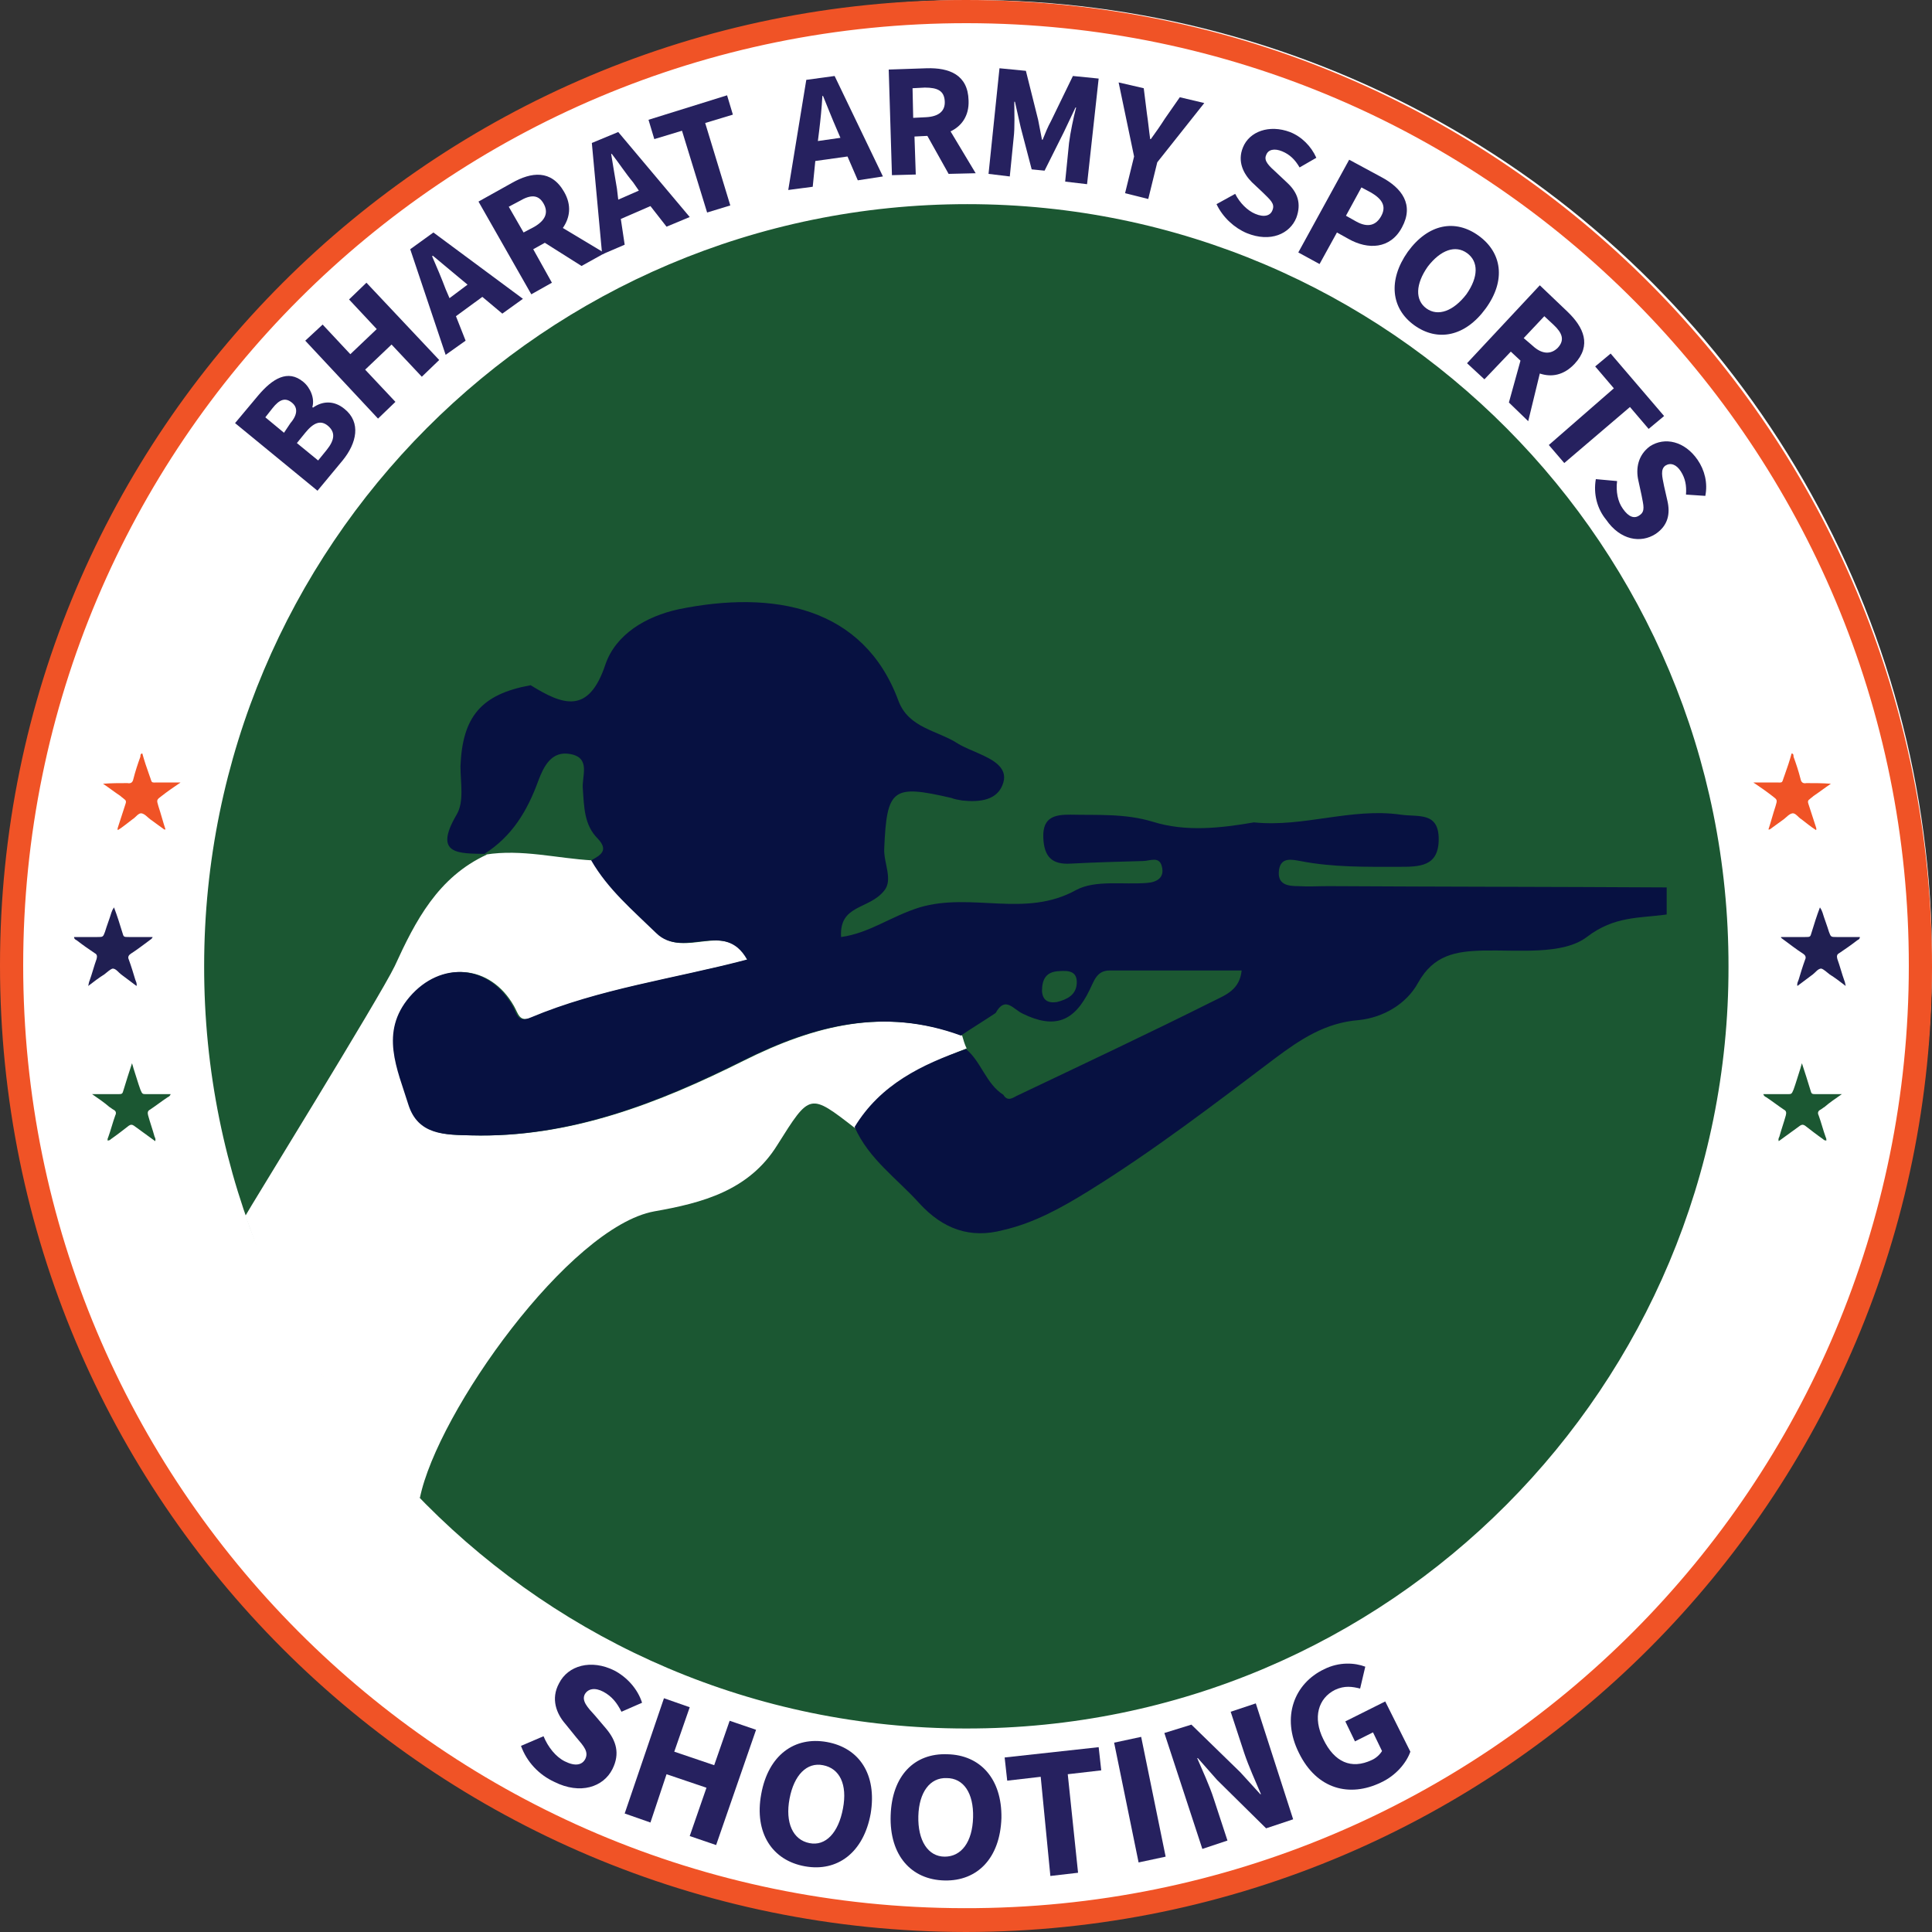 <?xml version="1.0" encoding="utf-8"?>
<!-- Generator: Adobe Illustrator 22.0.1, SVG Export Plug-In . SVG Version: 6.00 Build 0)  -->
<svg version="1.1" id="Layer_1" xmlns="http://www.w3.org/2000/svg" xmlns:xlink="http://www.w3.org/1999/xlink" x="0px" y="0px"
	 viewBox="0 0 300 300" style="enable-background:new 0 0 300 300;" xml:space="preserve">
<rect x="0" y="0" width="300" height="300" fill="#333333" stroke="none"/>
<style type="text/css">
	.st0{fill:#FFFFFF;}
	.st1{fill:#F05326;}
	.st2{fill:#1B5732;}
	.st3{fill:#201F52;}
	.st4{fill:#26215F;}
	.st5{fill:#071141;}
</style>
<g>
	<g>
		<g>
			<circle class="st0" cx="150.9" cy="149.1" r="149.1"/>
			<path class="st1" d="M150,300C67.1,299.9,0,232.9,0,149.9C0,67,67.2,0,150,0c83.4,0,150.1,67.7,150,150.2
				C299.9,232.4,233.2,299.9,150,300z M296.4,150C296.5,69.8,231.5,3.7,150.2,3.6C69,3.5,3.6,69.2,3.6,149.9
				c0,80.6,65.1,146.3,146.1,146.4C231.3,296.5,296.4,230.3,296.4,150z"/>
			<path class="st2" d="M268.4,150.1c0.1,64.9-52.5,118.4-118.4,118.3c-65.9,0-118.4-53.5-118.3-118.4c0-65,52.7-118.3,118.5-118.3
				C215.9,31.7,268.5,85.1,268.4,150.1z M264.8,150.1c0-63.4-51.3-114.7-114.7-114.8C86.7,35.2,35.3,86.7,35.3,150
				c0,63.4,51.4,114.8,114.8,114.8C213.4,264.8,264.8,213.4,264.8,150.1z"/>
			<g>
				<path class="st3" d="M276.6,145.5c1.2,0,2.5,0,3.7,0c0.8,0,0.8,0,1-0.7c0.4-1.3,0.8-2.6,1.3-3.9c0.2,0.3,0.3,0.5,0.4,0.8
					c0.3,1,0.7,2,1,3c0.3,0.8,0.3,0.8,1.2,0.8c1.2,0,2.4,0,3.6,0c0,0.3-0.2,0.4-0.4,0.5c-0.9,0.7-1.9,1.4-2.8,2
					c-0.4,0.2-0.4,0.5-0.3,0.9c0.4,1.1,0.7,2.3,1.1,3.4c0.1,0.2,0.1,0.4,0.2,0.8c-0.9-0.7-1.7-1.3-2.5-1.8c-0.4-0.3-0.9-0.8-1.3-0.9
					c-0.5,0-0.9,0.6-1.3,0.9c-0.8,0.6-1.6,1.2-2.4,1.8c-0.1-0.4,0.1-0.7,0.2-1c0.3-1,0.6-2,1-3.1c0.2-0.4,0-0.7-0.3-0.9
					c-1.1-0.7-2.1-1.5-3.2-2.3C276.5,145.6,276.5,145.5,276.6,145.5z"/>
				<path class="st1" d="M272.3,121.5c1.1,0,2.2,0,3.3,0c1.4,0,1,0.2,1.5-1.1c0.4-1.1,0.8-2.3,1.1-3.4c0.3,0,0.3,0.3,0.3,0.5
					c0.4,1.1,0.8,2.3,1.1,3.5c0.1,0.5,0.4,0.7,0.9,0.6c1.3,0,2.5,0,3.8,0.1c-0.9,0.6-1.8,1.3-2.7,1.9c-0.2,0.2-0.4,0.3-0.6,0.5
					c-0.3,0.2-0.3,0.4-0.2,0.7c0.4,1.2,0.8,2.5,1.2,3.7c0,0.1,0.1,0.2,0,0.4c-0.8-0.5-1.5-1.1-2.3-1.7c-0.5-0.3-0.9-1-1.4-0.9
					c-0.5,0.1-0.9,0.6-1.3,0.9c-0.7,0.5-1.5,1.1-2.2,1.6c0,0-0.1,0-0.2,0c0.4-1.2,0.7-2.4,1.1-3.6c0.3-1,0.3-1-0.5-1.6
					c-0.9-0.7-1.9-1.4-2.8-2C272.3,121.6,272.3,121.5,272.3,121.5z"/>
				<path class="st2" d="M279.8,165.1c0.5,1.5,0.9,2.8,1.3,4.1c0.2,0.7,0.2,0.7,1,0.7c1,0,2.1,0,3.1,0c0.2,0,0.4,0,0.8,0
					c-1,0.7-1.9,1.3-2.7,2c-0.2,0.1-0.4,0.3-0.6,0.4c-0.4,0.2-0.5,0.5-0.3,0.9c0.4,1.1,0.7,2.3,1.1,3.4c0.1,0.2,0.1,0.3,0.1,0.5
					c-0.3,0-0.4-0.1-0.5-0.2c-1-0.7-1.9-1.4-2.8-2.1c-0.3-0.2-0.5-0.2-0.8,0c-1.1,0.8-2.2,1.6-3.3,2.4c-0.1-0.3,0-0.5,0.1-0.7
					c0.3-1.1,0.7-2.2,1-3.3c0.1-0.4,0.1-0.7-0.3-0.9c-0.9-0.6-1.8-1.3-2.7-1.9c-0.2-0.1-0.4-0.2-0.5-0.5c0.5,0,0.9,0,1.3,0
					c0.8,0,1.6,0,2.4,0c0.7,0,0.7,0,1-0.7c0.4-1.1,0.7-2.2,1.1-3.4C279.6,165.7,279.7,165.5,279.8,165.1z"/>
			</g>
			<g>
				<path class="st3" d="M23.7,145.5c-1.2,0-2.5,0-3.7,0c-0.8,0-0.8,0-1-0.7c-0.4-1.3-0.8-2.6-1.3-3.9c-0.2,0.3-0.3,0.5-0.4,0.8
					c-0.3,1-0.7,2-1,3c-0.3,0.8-0.3,0.8-1.2,0.8c-1.2,0-2.4,0-3.6,0c0,0.3,0.2,0.4,0.4,0.5c0.9,0.7,1.9,1.4,2.8,2
					c0.4,0.2,0.4,0.5,0.3,0.9c-0.4,1.1-0.7,2.3-1.1,3.4c-0.1,0.2-0.1,0.4-0.2,0.8c0.9-0.7,1.7-1.3,2.5-1.8c0.4-0.3,0.9-0.8,1.3-0.9
					c0.5,0,0.9,0.6,1.3,0.9c0.8,0.6,1.6,1.2,2.4,1.8c0.1-0.4-0.1-0.7-0.2-1c-0.3-1-0.6-2-1-3.1c-0.2-0.4,0-0.7,0.3-0.9
					c1.1-0.7,2.1-1.5,3.2-2.3C23.7,145.6,23.7,145.5,23.7,145.5z"/>
				<path class="st1" d="M28,121.5c-1.1,0-2.2,0-3.3,0c-1.4,0-1,0.2-1.5-1.1c-0.4-1.1-0.8-2.3-1.1-3.4c-0.3,0-0.3,0.3-0.3,0.5
					c-0.4,1.1-0.8,2.3-1.1,3.5c-0.1,0.5-0.4,0.7-0.9,0.6c-1.3,0-2.5,0-3.8,0.1c0.9,0.6,1.8,1.3,2.7,1.9c0.2,0.2,0.4,0.3,0.6,0.5
					c0.3,0.2,0.3,0.4,0.2,0.7c-0.4,1.2-0.8,2.5-1.2,3.7c0,0.1-0.1,0.2,0,0.4c0.8-0.5,1.5-1.1,2.3-1.7c0.5-0.3,0.9-1,1.4-0.9
					c0.5,0.1,0.9,0.6,1.3,0.9c0.7,0.5,1.5,1.1,2.2,1.6c0,0,0.1,0,0.2,0c-0.4-1.2-0.7-2.4-1.1-3.6c-0.3-1-0.3-1,0.5-1.6
					c0.9-0.7,1.9-1.4,2.8-2C28,121.6,28,121.5,28,121.5z"/>
				<path class="st2" d="M20.5,165.1c-0.5,1.5-0.9,2.8-1.3,4.1c-0.2,0.7-0.2,0.7-1,0.7c-1,0-2.1,0-3.1,0c-0.2,0-0.4,0-0.8,0
					c1,0.7,1.9,1.3,2.7,2c0.2,0.1,0.4,0.3,0.6,0.4c0.4,0.2,0.5,0.5,0.3,0.9c-0.4,1.1-0.7,2.3-1.1,3.4c-0.1,0.2-0.1,0.3-0.1,0.5
					c0.3,0,0.4-0.1,0.5-0.2c1-0.7,1.9-1.4,2.8-2.1c0.3-0.2,0.5-0.2,0.8,0c1.1,0.8,2.2,1.6,3.3,2.4c0.1-0.3,0-0.5-0.1-0.7
					c-0.3-1.1-0.7-2.2-1-3.3c-0.1-0.4-0.1-0.7,0.3-0.9c0.9-0.6,1.8-1.3,2.7-1.9c0.2-0.1,0.4-0.2,0.5-0.5c-0.5,0-0.9,0-1.3,0
					c-0.8,0-1.6,0-2.4,0c-0.7,0-0.7,0-1-0.7c-0.4-1.1-0.7-2.2-1.1-3.4C20.7,165.7,20.6,165.5,20.5,165.1z"/>
			</g>
			<path class="st2" d="M267.1,150.1c0,64.6-52.4,117-117.1,117.1c-64.6,0-117.1-52.5-117.1-117.1C32.9,85.5,85.4,32.9,150.1,33
				C214.8,33,267.1,85.4,267.1,150.1z"/>
			<path class="st0" d="M40.9,81.7c0.1,0,0.2,0.1,0.2,0.2c-0.1,0.2-0.3,0-0.4-0.1C40.8,81.8,40.8,81.7,40.9,81.7z"/>
			<g>
				<path class="st4" d="M36.5,65.7l3.6-4.3c2.2-2.6,4.6-4.1,7-2.1c1.1,0.9,1.8,2.6,1.4,3.9l0.1,0.1c1.4-1,3.2-1.2,4.9,0.2
					c2.6,2.1,1.9,5.3-0.3,8l-3.9,4.7L36.5,65.7z M45.1,65.7c1.2-1.4,1.1-2.5,0.2-3.2c-1-0.8-1.9-0.5-3,0.9l-1.1,1.4l2.9,2.4
					L45.1,65.7z M50.7,69.9c1.3-1.6,1.4-2.8,0.2-3.8c-1.1-0.9-2.2-0.5-3.5,1.1l-1.3,1.6l3.3,2.7L50.7,69.9z"/>
				<path class="st4" d="M47.4,52.9l2.7-2.5l4.3,4.6l4.1-3.9l-4.3-4.6l2.7-2.6l11.3,12l-2.7,2.6l-4.7-5l-4.1,3.9l4.7,5L58.7,65
					L47.4,52.9z"/>
				<path class="st4" d="M63.7,38.7l3.6-2.6l13.9,10.3l-3.2,2.3l-3.1-2.6l-4.1,3l1.5,3.8l-3.1,2.2L63.7,38.7z M69.8,46.3l2.8-2.1
					l-1.2-1c-1.3-1.1-2.9-2.4-4.2-3.5l-0.1,0.1c0.7,1.6,1.5,3.5,2.1,5.1L69.8,46.3z"/>
				<path class="st4" d="M74.3,31.3l5.2-2.9c3-1.7,6.1-2.1,8.1,1.4c1.2,2.1,0.9,4-0.2,5.6l6.5,3.9l-3.6,2l-5.7-3.6l-1.8,1l2.9,5.2
					l-3.2,1.8L74.3,31.3z M83,35.2c1.7-1,2.2-2.2,1.4-3.6c-0.8-1.4-2-1.4-3.7-0.4L79,32.1l2.3,4L83,35.2z"/>
				<path class="st4" d="M91.9,22.2l4.1-1.7l11.1,13.2l-3.6,1.5L101,32L96.4,34l0.6,4l-3.5,1.5L91.9,22.2z M96,31l3.2-1.4l-0.9-1.3
					c-1.1-1.3-2.2-3-3.3-4.4l-0.1,0c0.3,1.8,0.6,3.7,0.9,5.4L96,31z"/>
				<path class="st4" d="M105.9,20.3l-4.3,1.3l-0.9-3l12.2-3.8l0.9,3l-4.3,1.3l3.9,12.8l-3.6,1.1L105.9,20.3z"/>
				<path class="st4" d="M125.2,12.4l4.4-0.6l7.5,15.6l-3.9,0.6l-1.6-3.7l-5,0.7l-0.4,4l-3.8,0.5L125.2,12.4z M127,21.9l3.5-0.5
					l-0.6-1.4c-0.7-1.6-1.4-3.4-2.1-5.1l-0.1,0c-0.1,1.8-0.3,3.8-0.5,5.4L127,21.9z"/>
				<path class="st4" d="M138,10.8l5.9-0.2c3.5-0.1,6.4,1,6.5,5c0.1,2.4-1.1,4-2.8,4.8l3.9,6.5l-4.2,0.1l-3.3-5.9l-2,0.1l0.2,5.9
					l-3.7,0.1L138,10.8z M143.8,18.2c1.9-0.1,3-0.9,2.9-2.5s-1.1-2.1-3.1-2.1l-1.9,0.1l0.1,4.6L143.8,18.2z"/>
				<path class="st4" d="M155.2,10.6l4.1,0.4l1.9,7.6c0.2,1,0.4,2.1,0.6,3.1l0.1,0c0.4-1,0.8-2,1.3-2.9l3.4-7l4,0.4l-1.8,16.4
					l-3.4-0.4l0.6-6c0.2-1.6,0.7-4,1.1-5.5l-0.1,0l-1.8,3.8l-3,6l-2-0.2l-1.7-6.5l-0.9-4l-0.1,0c0,1.6,0.1,4-0.1,5.6l-0.6,6
					l-3.3-0.4L155.2,10.6z"/>
				<path class="st4" d="M176.1,24.3l-2.4-11.5l3.9,0.9l0.5,4c0.2,1.3,0.3,2.5,0.5,3.9l0.1,0c0.8-1.1,1.5-2.1,2.2-3.2l2.3-3.3
					l3.8,0.9l-7.3,9.2l-1.4,5.7l-3.6-0.9L176.1,24.3z"/>
				<path class="st4" d="M188.9,31.7l2.9-1.6c0.7,1.4,1.9,2.6,3.1,3.1c1.4,0.6,2.4,0.3,2.7-0.6c0.4-1-0.4-1.6-1.5-2.7l-1.7-1.6
					c-1.3-1.3-2.3-3.2-1.4-5.4c1-2.5,4.1-3.6,7.3-2.4c1.8,0.7,3.3,2.2,4.1,4l-2.6,1.5c-0.7-1.2-1.5-2-2.7-2.5
					c-1.2-0.5-2.2-0.3-2.5,0.6c-0.4,0.9,0.5,1.7,1.6,2.7l1.7,1.6c1.6,1.5,2.2,3.2,1.4,5.4c-1,2.5-4,3.9-7.7,2.4
					C191.7,35.4,189.9,33.8,188.9,31.7z"/>
				<path class="st4" d="M209.5,24.8l5,2.7c3.2,1.7,5.1,4.3,3.2,7.8c-1.8,3.4-5.3,3.5-8.3,1.8l-1.8-1l-2.7,4.9l-3.3-1.8L209.5,24.8z
					 M210.6,34.4c1.8,1,3.1,0.6,3.9-0.9c0.8-1.5,0.1-2.6-1.6-3.6l-1.5-0.8l-2.4,4.4L210.6,34.4z"/>
				<path class="st4" d="M218.6,39.1c3.2-4.4,7.4-5.1,11-2.5c3.6,2.6,4.3,6.9,1.1,11.3c-3.2,4.4-7.5,5.2-11.1,2.6
					C216,47.9,215.5,43.5,218.6,39.1z M227.7,45.7c1.9-2.7,1.9-5.1,0.1-6.4c-1.8-1.3-4.1-0.5-6.1,2.1c-1.9,2.7-2,5.2-0.2,6.5
					C223.3,49.2,225.7,48.3,227.7,45.7z"/>
				<path class="st4" d="M239.1,44.3l4.3,4.1c2.5,2.4,3.8,5.2,1.1,8.1c-1.7,1.8-3.6,2.1-5.4,1.5l-1.8,7.4l-3-2.9l1.8-6.5l-1.5-1.4
					l-4.1,4.3l-2.7-2.5L239.1,44.3z M238,53.7c1.4,1.3,2.8,1.4,3.9,0.3c1.1-1.2,0.7-2.3-0.7-3.6l-1.4-1.3l-3.2,3.4L238,53.7z"/>
				<path class="st4" d="M250.6,60.3l-2.9-3.4l2.4-2l8.3,9.7l-2.4,2l-2.9-3.4l-10.2,8.7l-2.4-2.8L250.6,60.3z"/>
				<path class="st4" d="M247.8,74.4l3.3,0.3c-0.2,1.6,0.1,3.2,0.9,4.3c0.9,1.3,1.8,1.6,2.6,1c0.9-0.6,0.6-1.5,0.3-3.1l-0.5-2.3
					c-0.4-1.8-0.1-3.9,1.8-5.3c2.3-1.5,5.4-0.8,7.4,2.1c1.1,1.6,1.6,3.6,1.2,5.6l-3-0.2c0.1-1.4-0.1-2.5-0.8-3.6
					c-0.7-1.1-1.6-1.4-2.4-0.9c-0.8,0.6-0.5,1.7-0.2,3.2l0.5,2.2c0.5,2.1,0.1,3.9-1.8,5.2c-2.3,1.5-5.5,1-7.7-2.2
					C248,79,247.4,76.7,247.8,74.4z"/>
			</g>
			<g>
				<path class="st4" d="M80.9,271.1l3.5-1.5c0.7,1.7,1.9,3.2,3.3,3.9c1.6,0.8,2.7,0.6,3.2-0.4c0.5-1.1-0.2-1.9-1.4-3.3l-1.7-2.1
					c-1.4-1.6-2.3-3.9-1-6.3c1.4-2.8,5-3.8,8.6-2c1.9,1,3.6,2.8,4.3,5l-3.2,1.4c-0.7-1.4-1.5-2.4-2.8-3.1c-1.3-0.7-2.4-0.5-2.9,0.4
					c-0.5,1,0.4,2,1.6,3.3l1.7,2c1.6,1.9,2.2,3.9,1,6.3c-1.4,2.8-5,4-9,2C83.7,275.6,81.8,273.6,80.9,271.1z"/>
				<path class="st4" d="M103.1,263.7l4,1.4l-2.4,6.9l6.2,2.1l2.4-6.9l4.1,1.4l-6.2,17.9l-4.1-1.4l2.6-7.5l-6.2-2.1L101,283l-4-1.4
					L103.1,263.7z"/>
				<path class="st4" d="M118.2,278.6c1.1-6.1,5.2-9,10.2-8.1c5,0.9,7.8,5,6.8,11.1c-1.1,6.1-5.2,9.1-10.2,8.2
					C119.9,288.9,117.1,284.6,118.2,278.6z M130.9,280.8c0.7-3.7-0.5-6.2-3.1-6.7c-2.5-0.5-4.5,1.5-5.2,5.2
					c-0.7,3.7,0.5,6.4,3.1,6.9C128.2,286.7,130.2,284.6,130.9,280.8z"/>
				<path class="st4" d="M138.3,281.9c0.2-6.2,3.7-9.7,8.8-9.5c5.1,0.1,8.5,3.8,8.4,9.9c-0.2,6.2-3.7,9.8-8.8,9.7
					C141.5,291.9,138.1,288.1,138.3,281.9z M151.1,282.2c0.1-3.8-1.5-6.1-4.1-6.1c-2.6-0.1-4.3,2.2-4.4,5.9
					c-0.1,3.8,1.5,6.3,4.1,6.3S151,286,151.1,282.2z"/>
				<path class="st4" d="M161.6,275.9l-5.2,0.6l-0.4-3.6l14.6-1.6l0.4,3.6l-5.2,0.6l1.6,15.3l-4.3,0.5L161.6,275.9z"/>
				<path class="st4" d="M173,270.6l4.2-0.9l3.8,18.6l-4.2,0.9L173,270.6z"/>
				<path class="st4" d="M180.8,269.1l4.2-1.3l7.6,7.4l3.1,3.4l0.1,0c-0.8-1.9-1.9-4.3-2.6-6.4l-2.1-6.4l3.9-1.3l5.8,18l-4.2,1.4
					l-7.6-7.5l-3-3.4l-0.1,0c0.8,1.9,1.9,4.2,2.6,6.4l2.1,6.4l-3.9,1.3L180.8,269.1z"/>
				<path class="st4" d="M201.7,272.2c-2.8-5.6-0.7-10.8,3.9-13c2.4-1.2,4.8-1,6.4-0.4l-0.8,3.4c-1.2-0.3-2.4-0.5-3.9,0.2
					c-2.6,1.3-3.5,4.3-1.8,7.7c1.7,3.5,4.3,4.7,7.5,3.2c0.7-0.3,1.3-0.9,1.6-1.4l-1.4-2.9l-2.8,1.4l-1.5-3.1l6.2-3.1l3.9,7.8
					c-0.6,1.7-2.2,3.7-4.6,4.8C209.6,279.1,204.5,277.9,201.7,272.2z"/>
			</g>
		</g>
	</g>
	<g>
		<path class="st0" d="M132.8,175.2c-7.1-5.5-7-5.5-12.1,2.6c-4.4,7.1-11.7,9-19.1,10.3c-13.2,2.4-33.7,31.2-36.4,44.5
			c-5.8-3.1-16.2-21-16.8-21.4c-7.3-13.2-7.7-15.3-10.3-22.4c0.2-0.5,20.9-34,23.2-38.8c3.2-7,6.7-13.8,14.3-17.3c0,0-0.2,0-0.2,0
			c5.6-0.9,11.1,0.6,16.6,0.9c2.6,4.5,6.4,7.7,10.1,11.3c4.2,4.2,10.6-2.2,14.1,4.1c-11.3,3-22.9,4.5-33.6,9c-2,0.8-2.1-0.6-2.8-1.8
			c-3.7-6.5-11.2-7-16-1.4c-4.7,5.5-2,11.2-0.2,16.7c1.5,4.8,5.7,4.7,9.7,4.8c15.2,0.4,29-5,42.2-11.6c11-5.5,21.9-8.3,33.9-3.9
			c0.2,0.7,0.4,1.4,0.7,2C143.2,165.5,136.8,168.6,132.8,175.2z"/>
		<path class="st5" d="M82.4,106.4c5,3.1,9,4.6,11.6-3.2c1.6-4.7,6.3-7.5,11.4-8.6c14.7-3,28.7-0.4,34.1,14.2
			c1.6,4.3,6.1,4.6,9.3,6.7c1,0.6,2.1,1,3.2,1.5c2,0.9,4.5,2.1,3.8,4.5c-0.8,2.8-3.7,3.1-6.4,2.8c-0.6-0.1-1.2-0.2-1.7-0.4
			c-9.1-2.1-10-1.5-10.4,7.9c-0.1,2.2,1.4,4.8,0,6.5c-2.4,3-7,2.1-6.7,7.2c4.4-0.6,7.7-3.2,12.2-4.6c8.1-2.4,16.4,1.7,24.3-2.7
			c3-1.6,7.3-0.8,11-1.1c1.5-0.1,2.8-0.8,2.3-2.6c-0.4-1.6-1.9-0.8-2.9-0.8c-3.7,0.1-7.4,0.2-11.2,0.4c-3,0.2-4.2-1.1-4.3-4.1
			c-0.1-3.2,1.9-3.5,4.2-3.5c4.3,0.1,8.5-0.2,12.8,1.1c5.1,1.6,10.5,1,15.7,0.1c7.7,0.8,15.1-2.3,22.8-1.2c2.7,0.4,5.9-0.5,5.9,3.8
			c0,4.3-3,4.3-6.2,4.3c-5.1,0-10.2,0.1-15.3-0.9c-1.2-0.2-3-0.7-3.3,1.4c-0.3,2.3,1.4,2.5,3,2.5c1.6,0.1,3.1,0,4.7,0
			c17.5,0.1,35,0.1,52.5,0.2c0,1.4,0,2.8,0,4.2c-4.2,0.6-8.1,0.2-12.4,3.5c-3.7,2.8-10.5,2-16,2.1c-4.4,0.1-7.8,0.7-10.2,5
			c-1.8,3.3-5.4,5.4-9.2,5.8c-5.2,0.4-9.1,3-13.1,6c-9.4,7.1-18.8,14.3-28.8,20.5c-4.2,2.6-8.5,5-13.3,6.1c-5.2,1.4-9.4-0.2-13-4.1
			c-3.5-3.9-7.9-6.9-10.1-11.9c4-6.6,10.4-9.7,17.3-12.1c2.4,2,3.1,5.4,5.8,7.1c0.6,1,1.3,0.6,2,0.2c10.3-4.9,20.5-9.7,30.7-14.8
			c1.8-0.9,4-1.7,4.3-4.7c-6.9,0-13.7,0-20.5,0c-2,0-2.4,1.6-3.1,3c-2.4,5-5.5,6.1-10.4,3.7c-1.5-0.7-2.7-2.8-4.2-0.1
			c-1.8,1.2-3.6,2.3-5.4,3.5c-12-4.4-22.9-1.6-33.9,3.9c-13.2,6.6-27,12-42.2,11.6c-4-0.1-8.2,0-9.7-4.8c-1.7-5.5-4.5-11.2,0.2-16.7
			c4.8-5.6,12.3-5.1,16,1.4c0.7,1.2,0.7,2.7,2.8,1.8c10.7-4.5,22.2-6,33.6-9c-3.5-6.3-9.9,0-14.1-4.1c-3.7-3.6-7.5-6.8-10.1-11.3
			c1.4-0.8,2.8-1.5,1-3.4c-2.1-2.1-2.1-4.9-2.3-7.7c-0.2-1.9,1.3-4.8-1.9-5.4c-3-0.6-4.2,2-5,4.1c-1.7,4.7-4.1,8.7-8.4,11.4
			c0,0,0.2,0,0.2,0c-4.1-0.1-8.2,0.2-4.5-6.1c1.2-2,0.6-5,0.6-7.5C71.8,111.3,74.7,107.8,82.4,106.4z M164.1,155.6
			c1.6-0.4,3-1.1,3.1-2.9c0.1-2-1.4-2-2.8-1.9c-2,0.1-2.6,1.3-2.6,3.1C161.9,155.3,162.7,155.8,164.1,155.6z"/>
	</g>
</g>
</svg>
